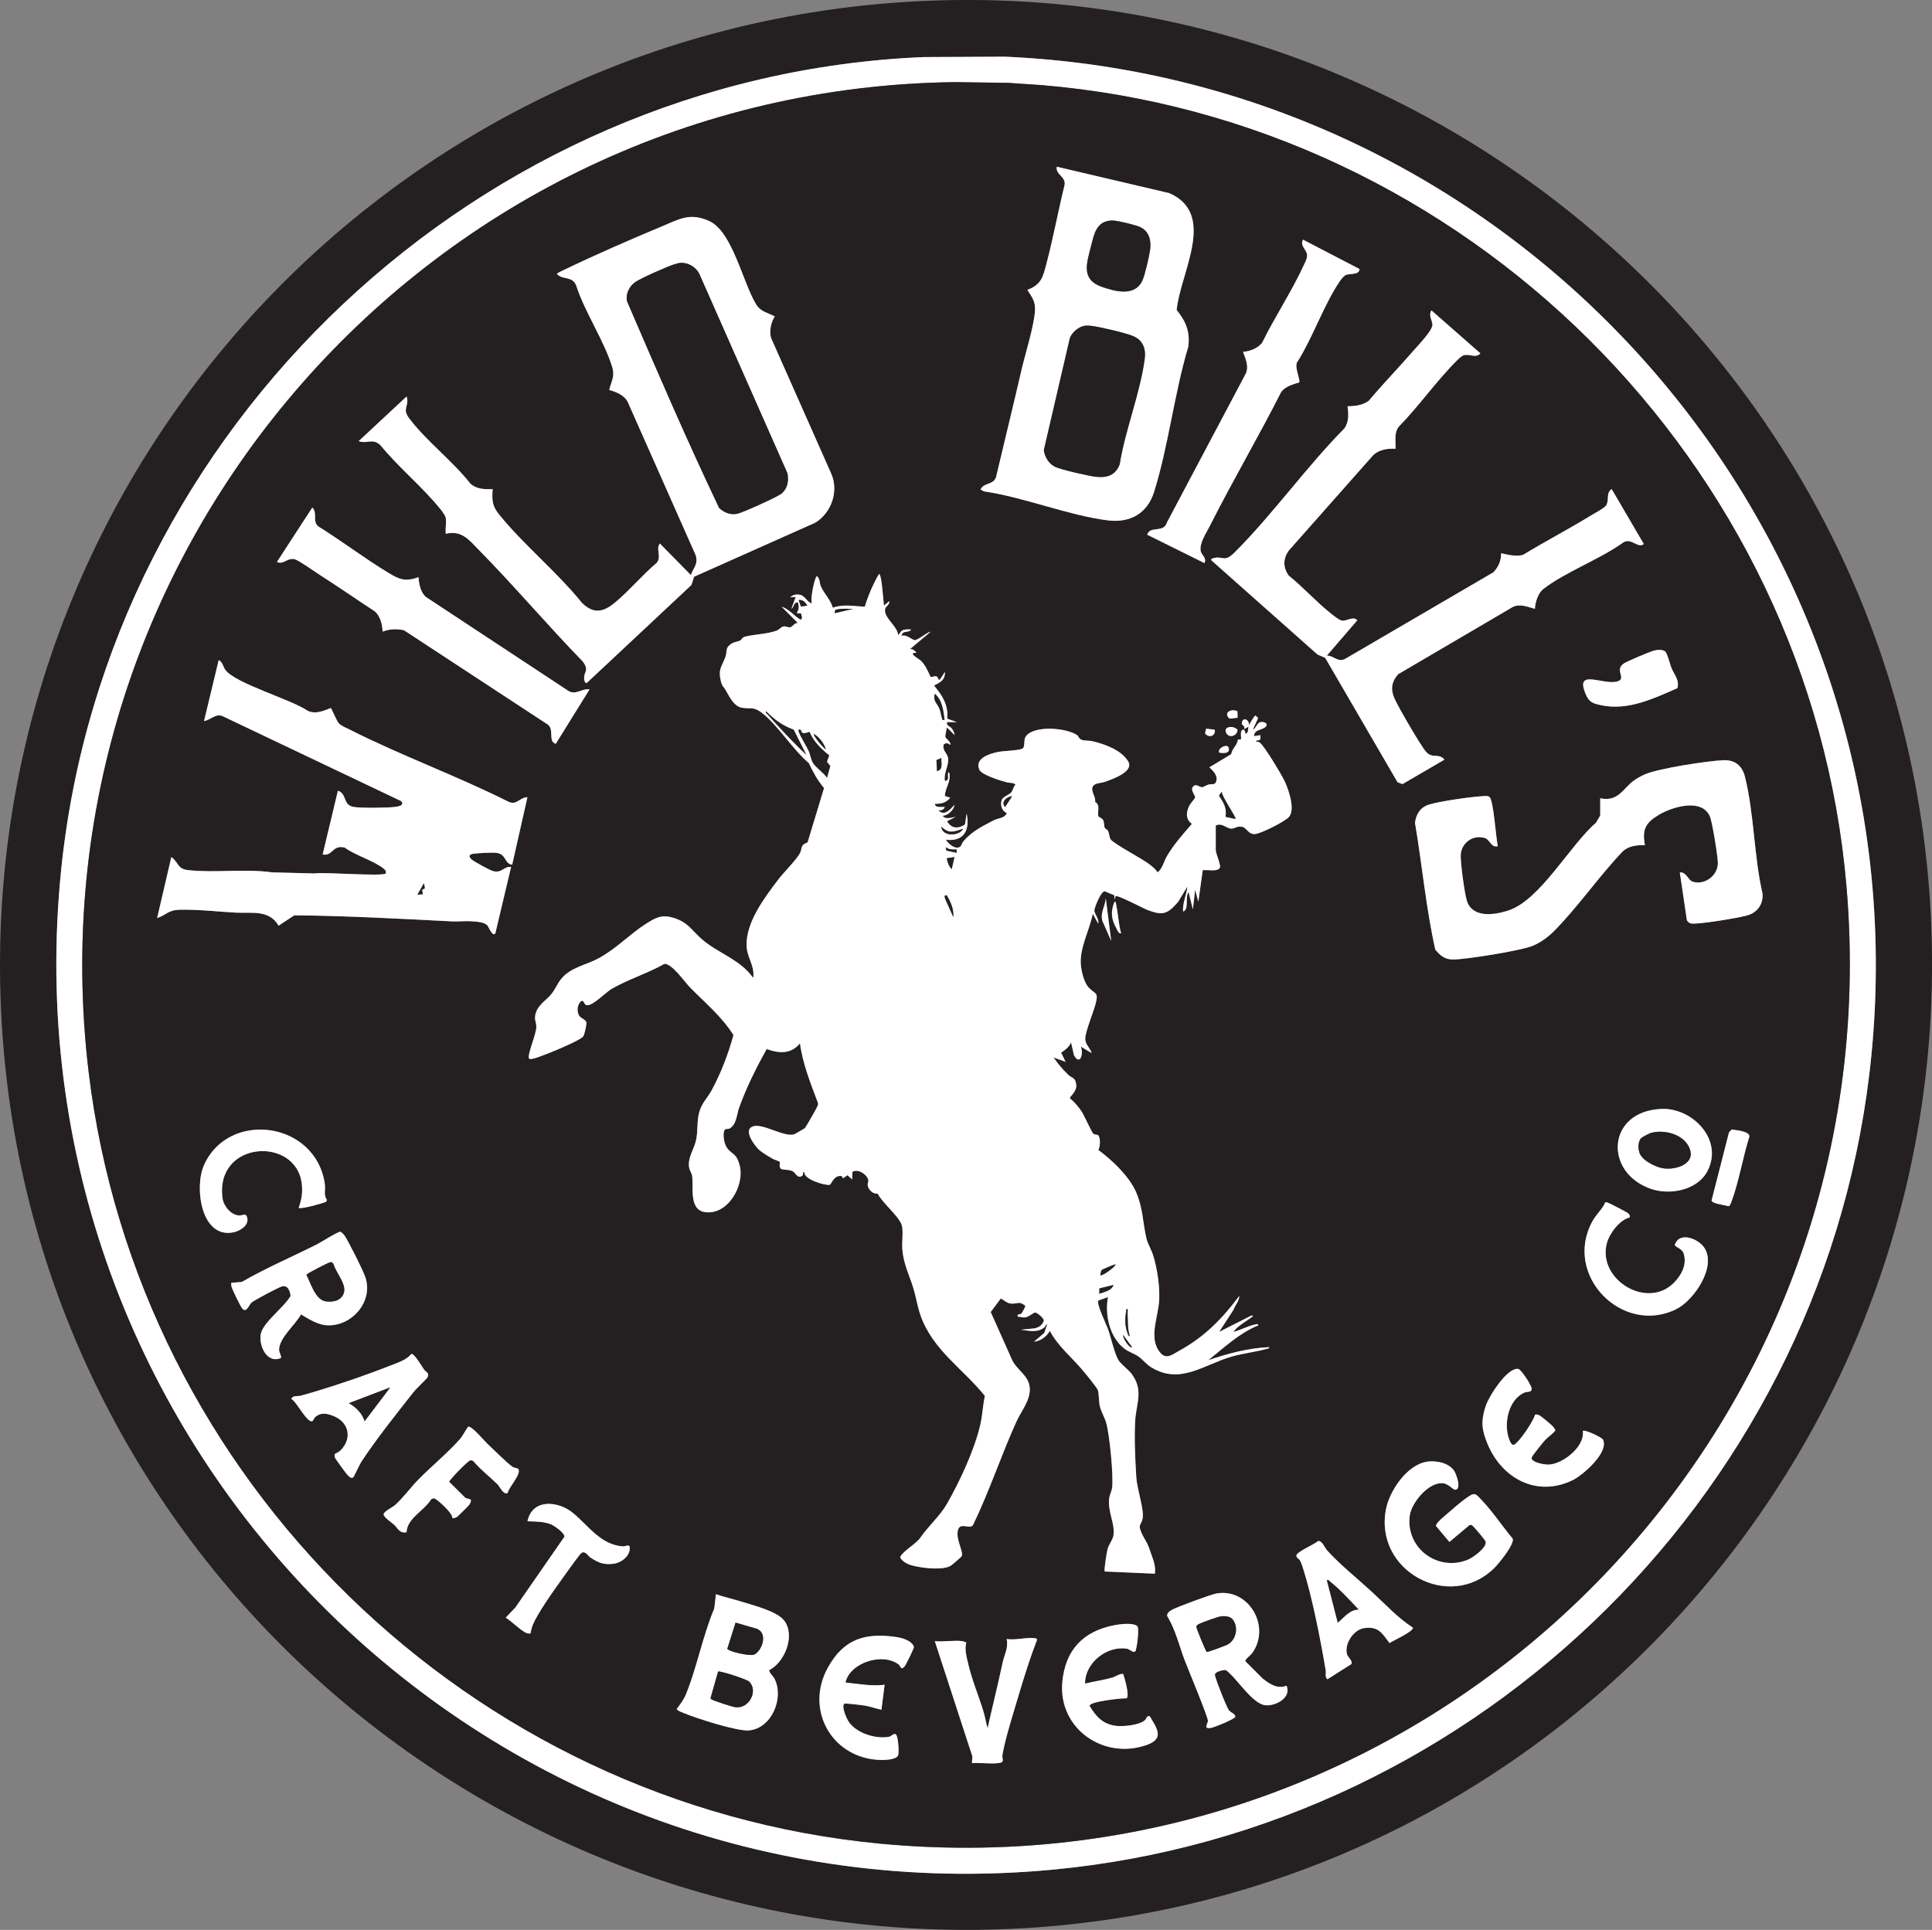 <?xml version="1.0" encoding="UTF-8"?>
<svg id="a" data-name="Layer 1" xmlns="http://www.w3.org/2000/svg" width="400.34" height="400" viewBox="0 0 400.34 400">
  <rect x="0" y="0" width="400.34" height="400" fill="#808080" stroke="none"/>
  <path d="M194.34.09c105.4-3.23,195.81,76.83,205.2,181.73,9.98,111.5-73.46,209.79-184.95,217.67C104.61,407.27,8.35,324.51.52,214.54-7.59,100.7,80.53,3.58,194.34.09ZM191.4,11.83C99.35,15.67,22.18,88.45,12.7,180.02.45,298.42,99.39,398.6,217.97,387.53c89.11-8.31,161.11-79.82,169.83-168.93,10.54-107.64-71.94-202.13-179.52-206.85l-16.87.08Z" fill="#241f21"/>
  <path d="M191.4,11.83l16.87-.08c107.58,4.72,190.06,99.21,179.52,206.85-8.72,89.1-80.72,160.61-169.83,168.93C99.39,398.6.45,298.42,12.7,180.02,22.18,88.45,99.35,15.67,191.4,11.83ZM197.95,17.02C89.33,18.33,5.38,113.93,18.37,222.19c10.16,84.6,79.12,151.81,163.94,159.93,114.3,10.94,210.17-84.14,200.3-198.49-7.59-87.88-79.04-158.76-166.9-165.99l-6.76-.46-11-.15Z" fill="#fff"/>
  <path d="M197.95,17.02l11,.15,6.76.46c87.85,7.24,159.31,78.11,166.9,165.99,9.88,114.35-86,209.43-200.3,198.49-84.82-8.12-153.78-75.33-163.94-159.93C5.38,113.93,89.33,18.33,197.95,17.02ZM212.89,60.07c.99,1.58,1.71,2.39,1.58,4.39-.21,3.18-2.03,8.91-2.81,12.31-1.68,7.31-3.49,14.59-5.2,21.88-.37,1.96-2.66,1.29-3.27,2.82l.75.38c8.32,1.22,17.4,4.95,25.6,6,4.6.59,8.2-1.4,9.6-5.86,3-9.57,4.19-20.45,7.1-30.14.39-3.11-.5-5.24-2.41-7.6.71-7.65,8.43-19.88-1.54-24.22l-23.3-5.47c-.31,1.73,2.06,2.03,1.58,3.94-1.32,5.35-2.31,10.82-3.72,16.15-.71,2.68-1.02,4.35-3.95,5.42ZM92.37,107.34c.17.94-.12,2.27,0,3.27,3.32-.79,4.84,1.31,6.89,3.38,7.38,7.5,14.21,15.59,21.55,23.14,1.28,1.88.28,1.84.22,3.38,0,.24.13,1.2.57,1.01l21.68-20.3.55-1.71,25.13-11.21c3.4-2.11,4.92-6.65,3.2-10.34l-12.41-27.99c-.36-1.51,0-3.1.79-4.41-1.47-.8-2.88-.92-3.84-2.47-2.8-4.53-4.91-15.13-9.77-17.31-3.99-1.79-6.18-.38-9.79,1.13-6.64,2.77-13.84,5.91-20.31,9.03-.26.13-1.42.64-1.42.83,1.23,1.32,3.27.3,4.03,2.51,1.8,5.49,5.76,11.34,7.41,16.74.61,2-.15,2.92-.61,4.78,1.49.42,3.16,1.08,3.87,2.56l14.07,31.74c.49,1.97-.46,2.41-1.02,4.07l-6.43-6.54c-.92,1.22.46,2.75-.69,4.05-2.97,2.49-5.72,5.82-8.68,8.25-2.4,1.98-4.41,2.32-6.78,0-5.11-6.37-12.06-12.02-17.14-18.29-1.48-1.83-1.51-2.94-1.36-5.3-1.68.08-3.32.04-4.62-1.13-3.64-4.68-9.3-8.97-12.76-13.65-1.44-1.94.2-2.47-.45-4.4l-9.93,9.25c1.88.63,2.76-.69,4.49.81,3.76,4.65,8.86,8.78,12.55,13.4.31.38.94,1.25,1.01,1.69ZM281.72,55.78l-11.73-6.1c-.71,1.28.84,2.1.86,3.27.01.68-.47,1.54-.75,2.15-2.48,5.37-5.98,10.66-8.6,16-.94,1.12-2.49,1.73-3.93,1.83.53,1.46,1.32,3.17.49,4.66l-16.25,30.69c-.64,2.28-3.52.62-4.1,2.55l11.85,5.88c.56-.98-.58-1.68-.75-2.42-.37-1.63,1.12-3.79,1.87-5.26,4.72-9.38,10.08-18.46,14.82-27.83.93-1.16,2.38-1.5,3.71-1.94.33-.43-1.2-3.47-.31-4.36,3.15-5.03,5.5-11.93,8.79-16.71.21-.3.81-1.01,1.1-1.15.94-.46,2.79.07,2.92-1.25ZM289.17,93.01c.08-1.57-.37-3.27.71-4.59,4.16-4.25,7.85-9.54,12.03-13.7.33-.32,1-.96,1.41-1.07,1.29-.34,2.48.68,3.44-.39l-10.15-8.91c-.68,1.12.25,2.13.21,3.03-.05,1.21-2.99,4.23-3.93,5.33-3.03,3.5-6.28,6.83-9.26,10.38-1.26.94-2.86,1.14-4.4,1.13.22,1.57.33,3.29-.68,4.63-7.92,8.02-14.85,17.84-22.79,25.74-2.12,2.11-2.43.57-4.3,1.12-.29.09-.54.05-.44.45l22,19.53,1.58.68,15,25.79,1.01.38,8.7-5.07c-1.16-1.43-2.51-.14-3.8-1.61-1.14-1.3-5.9-9.49-6.62-11.21-.77-1.85-.49-3.4.83-4.89l23.76-13.94c1.54-.72,3.08,0,4.57.39.1-1.45.63-3.24,1.82-4.16,4.55-3.51,11.61-6.1,16.41-9.54,1.69-1.2,3.03,1.28,4.34.27l-6.66-11.39c-1.26.87-.42,2.26-1.14,3.37-.4.62-2.35,1.61-3.11,2.08-4.63,2.85-9.5,5.36-14.14,8.21-1.54.36-3.03-.04-4.52-.35.04,1.48-.57,2.89-1.59,3.94l-30.63,17.89c-1.54.93-2.46-.65-3.89-.62l6.32-7.33c-.88-.93-2.19.24-3.21.07-.59-.1-1.69-1.02-2.2-1.42-3-2.35-5.8-5.49-8.8-7.9-1.22-1.7-1.2-3.49,0-5.19l17.48-19.76c1.24-1.18,2.98-1.44,4.64-1.34ZM86.73,119.64c-2.75.97-3.92.48-6.21-.9-4.91-2.96-9.64-6.58-14.53-9.62-1.33-1.06-.1-2.83-1.26-3.92l-7.33,11.28c1.38.62,2.12-.9,3.62-.59.81.17,4.3,2.65,5.3,3.29,3.83,2.46,7.59,5.06,11.4,7.56,1.12,1.03,1.52,2.71,1.58,4.18,1.36-.56,3.01-.63,4.45-.28l29.71,19.49c1.52,1,.03,3.57,1.72,4.03l7-11.28c-1.8-.23-2.94,1.47-4.72.1l-29.24-19.28c-1.04-.97-1.41-2.69-1.47-4.06ZM258.7,150.56c-.15.38.08,1.22-.56,1.58l-.34-.9c-1.13-.13-.47,1.79-.7,2.02l-.62.04c-.05,1.09-1.16,1.8-1.38,3.03l-4.51,2.71c.7.65,1.64,1.56,1.48,2.61-.19,1.24-.89.74-1.72.99-.39.12-1,.51-1.27.53-.55.04-1.37-.98-2,.05-.35.7.62,1.66.54,2.11-.04.2-1.07,1.32-1.29,1.86-.59,1.42-.64,2.56.62,3.59-1.88,2.19-3.72,4.22-5.19,6.73-.64,1.1-.85,2.44-1.88,3.31-.48-.71-1.17-1.25-1.84-1.76-1.5-1.13-7.26-4.17-7.91-5.07-.26-.36-.31-1.32-.57-1.81-.15-.28-.51-.32-.63-.55-.23-.44-.12-1.15-.35-1.62s-.95-.61-1.01-.85c-.22-.91.49-2.33-.67-2.94.18-1.04-.81-1.97-.56-2.99s1.78-.87,2.65-1.19c1.47-.54,6.05-2.09,4.77-4.22-1.43-2.39-4.94-3.62-7.53-4.21-.71-.16-1.51-.01-2.18-.3-.59-.26-.56-.71-.87-.93-2.2-1.53-8.92-2.08-10.61.23-.61.83-.03,2.23-.79,2.59-.84.4-3.81.42-4.98.66-1.73.36-4.91,1.29-3.88,3.68.47,1.08,4.5,2.3,5.73,2.62.62.16,1.34,0,1.77.49-.5.42-.49,1.12-.89,1.59-.45.53-1.78.92-1.99,1.62-.31,1.03.04,2.27,1.08,2.66-.49,1.15-1.76,1-2.76,1.53-2.39,1.27-4.44,2.22-6.26,4.34-.27.31-.43.99-.67,1.13-1.03.64-2.44-.62-2.94-1.47,3.74.49,5.03-2.08,4.29-5.42l-.33,2.26c-1.43.96-2.83.89-3.73-.68l1.8-.9c-.81.13-2.17.66-2.71-.23,1.13-.02,2.29-1.19,2.48-2.26-.88.9-2.12,2.47-3.38,1.13.59.06,1.13-.09,1.35-.68-.55-.05-2.11.25-2.03-.68,1.21.1,2.4-.27,3.16-1.25l-1.12-.34c.06-1.79,1.34-2.91.9-4.85-.41-.33-.19.94-.23,1.13-.07.39-.24.63-.67.56-.27-1.47.73-3.03.7-4.4s-1.27-1.67-.94-3.13c.49-.41.93-.28,1.36.09.17-.67-.98-1.31-1.03-1.68-.03-.18.28-1.87.36-1.93l1.57,1.58c-.02-.43-.32-1.01-.57-1.34-.45-.6-1.18-.56-1-1.37h2.03s-2-.7-2-.7c.28-2.82-1-4.82-2.73-6.86,1.27-.69,2.33-1.11,2.25-2.82l-1.02,1.58c-.46.21-.31-.54-.7-.66-.44-.14-1.04.21-1.23.1-.55-1.12-1.03-2.34-1.93-3.26-.59-.6-3.03-1.8-.99-1.72-.38-.44-.72-.84-1.35-.79l4.29-3.61c-.89.18-2.51,1.72-3.31,1.76-.44.03-1.85-1.35-2.78-.86-.03-.02.24-.6.38-.69.43-.27,1.43-.11,1.65-.66-.53,0-1.07-.06-1.59.1-.7.22-.64.76-1.11,1.03-.17-1.93-3.19-3.69-2.66-5.48.13-.46.96-.86.85-1.51l-1.12.9c-.14-.76-.44-6.55-1.02-6.54-1.21,2.03-2.26,4.51-2.95,6.77-2.25-.08-4.44-.58-6.63.22-.43-1.59-1.83-2.96-2.47-4.42-.32-.73-.17-1.58-.81-2.12-.44,0-1.5,4.99-1.02,5.64-1.01-.18-1.41-1.53-2.42-1.76-.74-.17-1.57-.07-2.09.52l1.13-.11-.9,2.48c.53-.3.47-1.43,1.35-1.35.3,1,.22,1.36-.22,2.26l.88.03c.04.5.48.97-.09,1.32-1.4-.8-2.38-2.21-3.95-2.7l3.38,3.38c-.64-.1-1.13.77-1.52.87-.48.12-.94-.26-1.48-.16-.48.09-.86.66-1.41.87-1.93.73-4.87.78-6.61,1.27-.63.18-.62.63-.9.76-.57.28-1.28.28-1.93.72-1.3.88-.76,1.59-1.16,2.68-.76,2.08-1.55,2.49-.96,5.01.28,1.17.6,1.18.98,1.84.78,1.36,1.71,3.43,3.41,3.7,1.84.3,2.39-.27,4.13,1.06,3.27,2.52,6.4,7.63,9.7,10.39.89,1.9,1.82,3.59,3.17,5.2l-3.41,11.25c-1.59.59-1.05,1.21-1.59,2.25-.69,1.34-3.38,4-4.48,5.45-2.8,3.71-6.75,8.87-6.57,13.76.09,2.47,1.77,4.17,1.36,6.65-2.6-3.76-7.21-5.11-10.49-7.91-2.24-1.91-2.96-3.7-6.22-4.61-2.31-.65-3.55.06-5.48,1.28-3.37,2.14-6.1,5.11-9.79,7.14-2.71,1.48-5.84,1.86-7.84,4.35-.75.93-1.2,2.09-1.94,3.02-1.12,1.41-2.79,2.24-3.32,4.13-.36,1.3.19,1.76.15,2.83-.06,1.5-1.76,5.36-1.56,6.34.12.61,2.06-.22,2.53-.38,1.4-.47,8.17-3.22,8.76-4.11.25-.38.74-2.5.63-2.89-.14-.55-1.1-.84-1.43-1.3-.65-.89-.48-2.5.45-3.15.48-.1.52.73.94.87,1.19.4,4.06-2.66,5.34-3.39,3.34-1.92,7.48-3.22,10.89-5.15,1.52-.1,4.2,3.74,5.28,4.86,3.13,3.22,6.6,6.05,9.02,9.91-1.08,3.93-2.6,7.9-4.54,11.48-.84,1.55-2,2.59-2.54,4.46s-.23,3.83-.68,5.87-1.79,3.58-1.42,5.69c.1.58.52,1.09.61,1.65.34,2.21-.72,7.01,2.62,7.53,4.74.74,8.34-5.52,7.22-9.7-.6-2.24-1.12-2.01-2.36-3.28-.76-.77-1.1-2.55-.91-3.59.18-.98.74-.48,1.23-.78,1.45-.87,1.42-2.84,1.91-4.2,1.52-4.23,3.56-8.36,5.75-12.24,2.59.93,5.02,1.09,6.89-1.18.59,4.32,2.24,8.36,3.75,12.41l-.03.44c-.13.38-2.51,4.56-2.72,4.74-.09.08-2.03,1.2-2.14,1.24-2.15.8-6.93-2.66-8.92-1.47-1.52.91.66,3.81,1.5,4.62.72.69,2.09,1.47,2.98,1.98.35.2,1.29.45,1.41.62.08.12-.31,1.12.33,1.49.78.19,1.69.07,2.42.49.46.27.94,1.59,1.89.88.29-.22,0-.85.43-.81-.22,1.58,4.46,2.91,5.27,2.68.38-.11.83-2.08,2.49-1.8l.25.47.94-.65.97.88.03-1.55c1.11-.8,3.14.54,3.31,1.71.06.38-.23.71-.1,1.2.23.87,1.11,1.7,2.05,1.57.89,1.88,4.45,4.74,4.98,6.54.36,1.23,0,3.45.11,4.86.24,3.3,1.44,5.35,2.32,8.29.55,1.82.81,3.71,1.46,5.54,2.51,7.17,8.77,11.04,13.33,16.69-.42,2.03-.49,4.14-.98,6.16-1.27,5.29-4.17,11.46-6.84,16.18-1.45,2.57-3.85,4.6-5.56,7.08-.84,1.22-3.17,2.46-4.09,3.82l-.08.31c.88,1.29,2.32,1.63,3.77,1.89,1.77.31,5.33.7,6.81-.29.22-.15,2.1-1.77,2.16-1.9.47-.93-1.3-3.56-.75-5.48.48-1.65,2.43-.04,3.09-.97,3.38-6.98,5.81-14.4,9.01-21.46,1.02-2.25,2.93-4.42,2.76-6.97-.18-2.61-2.61-3.63-3.66-5.82l-4.43-9.92,2.1-2.82c.88.5,1.35,1.11,2.48,1.08s1.38-.53,2.6.45c.07.1-.66,1.45-.79,1.58-.34.34-.94-.02-.79.67.57-.01,1,.23,1.59.14.73-.12,1.59-.93,1.95-.99.47-.08,1.88,1.2,1.88,1.64-.3.97-1,1.46-1.97,1.64l-2.77.28c1.72.2,3.35.68,4.82-.48.31-.24.25-.66.59-.65l-.58,1.79-2.13,1.82c1.38-.16,2.61-1.06,3.27-2.25,1.72,3.21,4.48,5.4,6.77,8.12.56.67,3.07,3.68,3.21,4.23.24.88.15,2.25.38,3.23.28,1.21.95,2.21,1.31,3.43.72,2.41,1.55,11.13,1.24,13.54-.09.71-.51,1.44-.6,2.11-.36,2.83,1.2,5.13.89,7.66-.13,1.04-.96,1.83-1.26,3.03-.15.59-.76,4.33-.55,4.53l10.38.45c.24-1.74-.47-3.15-.99-4.72-.63-1.92-1.04-2.13-1.76-3.7-.86-1.87-.05-1.64.21-3.02.35-1.81-1.16-6.08-1.31-8.52-.21-3.56-.44-8.24-.23-11.75s1.79-6.25-.71-9.66c-.74-1.01-2.33-2.06-2.84-3.03-.8-1.49-1.45-4.51-2.08-6.27-.37-1.03-2.45-5.25-2-5.95l2-.71c-.71,3.68.32,8.34,3.41,10.7.92.71,2.03,1,2.9,1.61s1.62,1.62,2.69,2.27c5.96,3.63,10.87-.58,16.56-2.23,2.37-.69,4.89-.94,7.21-1.59.23-.06.68-.05.63-.38-4.35.19-8.54,1.33-12.64,2.7,3.3-2.6,6.43-5.63,10.38-7.22.06-.4-.51-.22-.73-.17-1.51.33-2.95,1.17-4.45,1.53.94-1.27,2.44-2.03,3.69-2.97.21-.16.71-.46.04-.41l-6.66,3.38,2.97-4.59c.32-.92,1.22-1.88,1.2-2.86-3.46,4.66-7.23,8.51-12.38,11.32-1.44.79-2.7,1.93-3.95.49-2.61-2.99-.42-7.4-.26-11.03.12-2.87-.4-6.4-1.24-9.14-.36-1.19-1.16-2.49-1.41-3.55-.76-3.25-.71-6.31-2.14-9.6s-4.98-6.64-7.83-8.76c.4-.72.48-2.35.01-3.01-.17-.24-.69-.04-1.05-.35s-1.85-3.75-2.41-4.59c-.64-.97-1.55-2.03-2.44-2.75-.09-.35,1.51-1.33,1.31-2.87s-.87-1.24-1.64-1.99c-1.15-1.1-2.15-2.29-3.05-3.6l2.48.9-.91-1.91c.8-.54,1.73-1.21,2.05-2.15l.6,2.67c1.24,2.26,2.05-.19,1.43-1.77l2.25,1.35c-.32-1.06-1.37-1.8-1.34-3.02.04-1.46,1.68-5.43,2.13-7.13.71-2.65-.13-2-1.47-3.5-.89-1-1.43-3.21-1.56-4.54-.35-3.57,1.81-7.24,2.46-10.7l1.12,2.03c.27-.88-.85-2.08-.79-2.73.06-.69,1.4-4.01,2.16-3.95l1.98.84.04.87.22-.68c.34-.38,5.88,2.58,6.71,2.89,3.16,1.16,4.11.76,6.27-1.75l1.91-3.16c-.17,1.73-1.03,3.36-.9,5.19,1.29-.38.35-2.93,1.13-4.06l.9,3.61.46-4.06.67,2.48.91-6.54c.82-.15,3.33.43,3.57-.61.15-.65-.87-2.83-.87-3.57v-5.08c1.29-.67,2.2.65,3.27.65.7,0,1.18-.6,2.2-.38s1.23,1.62,2.69,1.49c1.28-.11,6.03-2.53,6.94-3.47,1.44-1.49.04-5.46-.69-7.18-.6-1.39-4.27-7.5-5.26-8.28-.21-.17-.53-.21-.8-.21-.05-.42.58-.13.81-.43.17-.23.08-.64.09-.92l-1.35.22c.2-1.42,1.28-1.17,2.19-1.76,1.11-.7-.04-1.39-.9-1.14-.64.19-.87,1.29-1.51,1.54l1.1-2.4-.54-.53c-.31.07-1.32,1.88-1.47,2.26.49-1.31-1.35-2.2-1.38-.56,0,.36.71.42.48,1.01.14.15.88-.4.9-.45ZM345.08,135.05c-.65-.53-1.86-.37-2.61-.13-.91.29-5.34,2.15-5.99,2.59-2.04,1.4.6,3.08-1.27,3.7-2.92.96-9.04-2.88-6.61,2.74.71,1.63,1.51,1.86,3.2,2.22,5.57,1.18,10.83-1.39,15.77-3.54.47-1.73-.72-2.86-1.25-4.21-.25-.64-.86-3.04-1.26-3.37ZM70.33,150.04c-.61-.6-1.6-3.26-1.78-3.3-1.51.62-3.22,1.35-4.83.55-3.35-2.32-14.99-5.64-17.03-8.47-.44-.61-.51-1.55-1.36-2.02l-3.04,12.64c1.37-.2,2.34-1.63,3.84-1.02l37,17.61c.82.88-.59,1.13-1.27,1.21-1.71.21-6.89.26-8.54.01-2.32-.36-1.37-2.77-3.29-3.37l-3.16,13.21c2.1.43,2-2.08,4.57-1.42,2.21,1.63,6.02,2.71,8.06,4.35.37.3.54.49.46,1-.49.7-13.02-.34-14.79.01l-8.8-.23c-5.5-.79-11.93.15-17.37-.46-2.31-.26-1.92-1.58-3.49-2.71l-2.94,12.64c1.93-.65,2.29-1.66,4.59-1.72,3.87-.1,7.91.4,11.76.6,3.27.17,6.82-.68,8.82,2.7l3.26-2.15c10.88.1,21.77.71,32.61,1.26,1.35.07,2.74-.11,4.08-.02,1.01.07,2.74.15,3.37.92.13.16,1.06,2.42,1.59,1.57l3.27-13.77c-1.6-.11-1.84,1.35-3.7.89-.66-.16-3.85-1.92-4.42-2.37-.75-.61-.66-1.13.32-1.24,1.03-.12,4.01-.33,4.92-.16,1.92.35,1.5,2.27,3.1,2.43l3.16-13.99c-1.63.03-2.31,1.88-4.12.85-10.58-5.31-22.06-9.48-32.59-14.8-.62-.32-1.8-.8-2.25-1.24ZM256.42,147.43c-1.3-.66-3.02.29-1.65,1.52l1.67-.19-.03-1.33ZM256.43,151.27c-.87-1.02-3.18-.69-2.25.77.65,1.03,2.26.37,2.25-.77ZM251.71,151.24l-1.78-.21-.23.96c.74,1.04,2.26.58,2.01-.75ZM252.61,155.98c.96.18,2.46.22,1.93-1.14-.46-.66-2.22.23-1.93,1.14ZM331.6,165.46v3.5c0,.09-.76,1.38-.9,1.58-5.32,4.57-11.56,16.05-18.16,18.18-2.79.9-7.28,1.62-8.53-1.88-.5-1.4-1.43-8.29-1.31-9.77.21-2.46,2.57-4.13,4.99-3.39,1.1.34,1.23,2.04,2.69,1.7-.39-1.59-.89-9.35-1.68-10.16-.33-.34-.93-.24-1.36-.22-2.56.16-8.75,1.03-11.14,1.73-1.85.55-2.75,1.94-2.98,3.81,1.48,8.73,2.27,17.66,4.2,26.26,1.05,1.3,2.03,2.09,3.81,2.06,2.82-.06,13.91-1.82,16.37-2.83,1.6-.66,3.2-1.82,4.41-3.04,4.95-4.99,9.31-11.36,14.21-16.49,1.22-1.19,3.01-1.38,4.64-1.34-.6-3.22.17-4.66,2.86-6.27s8.95-3.59,10.62.35c.47,1.12,1.65,8.36,1.64,9.65-.03,2.57-2.69,4.62-5.2,3.85-1.03-.32-1.28-2.04-2.69-1.93l1.47,9.92c.41.66.84.71,1.56.69,2.21-.06,8.58-1.08,10.78-1.65s3.51-2.27,3.33-4.56c-1.79-7.69-1.74-16.78-3.67-24.32-.59-2.3-2.17-3.46-4.56-3.33-3.31.17-13.43,1.7-16.22,2.96-.64.29-1.6.82-2.16,1.22-2.37,1.7-3.24,4.49-7.01,3.71ZM230.26,195.02l-1.12-8.8c-.17,1.79-1.42,3.35-.5,5.12l1.62,3.68ZM232.3,193.44c-.51-1.85-.58-3.8-.98-5.68-.05-.26-.03-.9-.38-.86-.85,2.09-.68,3.62.41,5.56.2.35.42,1.1.94.98ZM344.2,229.84c-11.17.5-11.91,13.06-2.21,16.52,4,1.43,9.78.35,11.86-3.71,3.3-6.47-3.17-13.11-9.64-12.82ZM61.9,250.32c.4.38,4.93-.94,5.67-1.22l.16-.43c-.72-.98-.27-2.13-.42-3.2-1.8-13.11-20.04-15.49-25.09-3.88-1.97,4.53-.57,15.19,6.15,13.82,1.28-.26,3.15-1.36,2.88-2.89-.22-1.26-.93-.58-1.66-.6-1.71-.05-3.26-1.93-3.48-3.54-1.66-12.07,15.43-12.95,16.43-2.89.18,1.83-.06,3.13-.65,4.82ZM358.85,234.1l-.57.58-3.62,14.15c.16.69,2.83.91,3.47,1.18.35-.04.52-.58.63-.87,1.59-4.27,2.37-9.25,3.75-13.62-.06-1.07-2.77-1.27-3.66-1.42ZM337.69,252.34c.17-.7-.51-1-1.05-1.3s-3.02-1.61-3.45-1.75c-.18-.06-.37-.15-.55-.09-.64,1.46-1.85,2.44-2.66,3.9-6.16,11.14,6.14,23.76,17.34,18.25,3.69-1.82,8.53-8.91,5.76-12.84-1.25-1.77-5.1-3.33-6.04-.5.05.49,1.5.73,1.83,1.78.68,2.2-.29,4.17-1.71,5.76-5.56,6.22-16.25-.28-14.2-7.88.54-2.01,2.6-4.81,4.72-5.33ZM62.36,272.44c1.77,1.03,3.58,2.27,5.75,2.27,4.92,0,9.11-4.86,7.68-9.73-.41-1.42-3.45-7.42-4.32-8.77-.16-.25-.67-.83-.93-.89-.42-.11-4.04,2.18-4.8,2.57-5.19,2.63-10.59,4.91-15.64,7.83l-2.19.18c-.02.25,0,.49.05.74.13.57,1.84,4.06,2.19,4.52.9,1.15,1.42-.66,1.96-1.16.47-.44,5.75-3.25,6.34-3.37,1.26-.26,1.63.95,1.76,1.98-1.22,2.26-5.68,5.52-6.16,7.85s1.22,6.25,4.14,5.03c.22-.3-.36-1.17-.36-1.7,0-2.47,3.41-5.25,4.53-7.33ZM69.39,301.36c-.14.25-.05.61.08.86.15.3,2.08,2.95,2.37,3.27.31.34.83,1.08,1.36.7.15-.11,1.31-2.68,1.7-3.27,3.03-4.61,7.38-10.07,10.83-14.45.52-.66,2.75-2.76,2.86-3.01.44-1-.31-1.02-.74-1.63s-1.96-3.27-2.6-3.22c-1,1.16-2.28,1.6-3.66,2.15-5.86,2.32-13.15,4.82-19.22,6.5-.75.21-1.55-.14-2.04.66,1.11.48,3.36,5.24,4.47,4.59.05-.03.3-.68.72-.98,1.12-.79,2.11-.59,3.31-.16,3.41,1.22,4.31,4.62,1.74,7.24-.3.31-1.14.68-1.18.74ZM318.07,293.21c-.3,1.32-3.25,5.65-4.29,6.2-.61.32-.99-.9-1.15-1.35-1.07-3.14-.02-8,3.23-9.43.56-.25,1.47,0,1.53-.74.05-.59-2.15-4.11-2.84-4.18-2.34-.23-6.07,5.77-6.71,7.73-1.01,3.12-.82,4.87.4,7.84,2.97,7.17,10.24,11.11,17.64,7.49,2.11-1.03,7.55-5.76,6.28-8.39-.23-.48-3.8-2.17-4.18-1.8.47,3.24-4.18,6.91-7.13,6.97-.8.02-3.58-.43-3.48-1.43.03-.34,2.36-3.18,2.79-3.66.32-.36,2.1-1.75,2.12-2-.13-.41-.43-.73-.72-1.03-.32-.32-2.15-1.83-2.48-2.03s-.61-.29-1.02-.2ZM105.21,309.42c.2-1.11,2.9-3.98,2.19-4.95-.17-.23-.81-.19-1.15-.43-1.21-.83-3.92-3.57-5.19-4.74-.65-.6-3.29-3.78-4.03-3.6-.64.81-1.02,1.79-1.72,2.58-2.44,2.78-5.89,5.61-8.58,8.35-1.61,1.64-3.13,3.76-4.85,5.31-.54.48-2.38,1.35-2.38,1.92,0,.61,1.68,1.73,2.15,2.14.77.69,1.13,1.88,2.6,1.58.1-2.87,3.61-4.45,5.07-6.78.19-.18.42-.25.68-.23.5.05,3.88,3.08,3.75,4.06.19.14.75-.1.97-.24.15-.09,2.4-2.31,2.5-2.47.23-.36.42-.66.35-1.11l-1.12-.35-3.37-3.34c.2-.59,3.93-4.4,4.39-4.45.26-.03.49.05.68.23,1.47,1.75,3.34,3.15,4.95,4.75.51.51,1.26,2.31,2.12,1.77ZM295.66,302.96c-4.11.66-7.7,5.98-8.46,9.82-2.53,12.83,13.17,21.31,22.4,12.24.96-.95,4.2-4.87,3.86-6.11-2.09-2.5-4.13-5.56-6.34-7.9-1.39-1.47-1.46-1.83-3.26-.54-1.19.85-2.96,2.37-4.08,3.36-.49.43-2.3,1.89-2.22,2.44l2.78,3.31,4.18-3.5h.44c.34.17,2.83,3.12,2.9,3.45.26,1.22-2.59,3.26-3.64,3.71-6.24,2.63-13.03-2.38-12.09-9.16.37-2.66,3.92-6.94,6.84-6.67,1.17.11,2.16,1.35,2.51,1.36,1.46,0,.31-3.12-.07-3.78-1.02-1.8-3.84-2.35-5.75-2.04ZM120.42,321.93c.78-.68,1.42.58,1.98.93,1.65,1.07,2.76,1.52,4.82,1.24,1.41-.19,3.04-1.38,3.25-2.86s-.78-.69-1.42-.73c-4.58-.33-7.17-4.33-10.27-6.89s-8.51-3.03-9.48,1.69c1.54.04,3.48.03,4.89.64.69.3,2.93,1.84,2.75,2.58l-10.17,14.68-1.98,2.07c1.21.73,2.84,2.4,3.97,3.02.38.2.76.34,1.19.24.2-1.48.78-2.54,1.5-3.8,1.8-3.12,4.63-6.95,6.77-9.93.39-.54,1.85-2.58,2.2-2.88ZM273.09,319.41c-.68.7-4.47,2.22-4.46,3.02,0,.45.59.67.78,1.03.23.44.42.99.57,1.46,1.95,6.07,3.64,14.86,4.73,21.23.11.65-.22,1.45.37,1.89l4.97-3.16c.28-.81-.78-1.27-.97-2.19-.44-2.16,1.46-4.98,3.67-5.26,2.95-.37,3.63,1.05,5.19,3.11.71-.51,4.98-2.39,4.84-3.19-3.21-2.09-5.76-4.91-8.56-7.48s-6.72-5.73-9.25-8.58c-.49-.55-1-2.02-1.87-1.89ZM261.72,347.96l-3.67-3.67c-.06-.37,1.15-1.27,1.44-1.68,3.93-5.49-.72-13.48-7.38-12.35-1.19.2-8.1,2.77-9.25,3.38-.47.25-1.3.91-.9,1.45,1.66,2.78,2.38,5.94,3.5,8.93.65,1.74,4.89,11.87,4.85,12.66-.04.64-1.03,1.67.57,1.46.68-.09,5.04-1.86,5.12-2.35-.13-.66-.92-.81-1.35-1.33-.46-.55-3-6.98-2.9-7.41.15-.63,1.63-.91,2.24-.94,2.28,1.61,5.49,7.05,8.25,7.32,2.05.19,5.43-1.54,4.37-4.05-1.87.72-3.46-.3-4.88-1.43ZM148.35,330.44l-.34,2.94c-2.38,5.6-3.61,12.26-5.88,17.81-.49,1.19-1.21,2.01-1.91,3.05.39.43.95.58,1.46.8,2.56,1.07,11.09,3.83,13.54,3.6,4.69-.43,7.28-6.7,5.28-10.69-.29-.58-1.22-1.35-1.09-1.81,3.22-1.65,5.39-7.1,3.15-10.18-1.41-1.94-6.15-3.15-8.53-3.89-1.87-.58-3.81-1.03-5.68-1.64ZM224.85,348.94c-.05-4.25,4.5-7.9,8.68-7.21.63.1,1.23.93,1.71.56.29-.22.9-4.77.45-5.21-.83-.82-3.66-.44-4.76-.23-6.47,1.24-10.19,5.13-10.79,11.78-.89,9.73,8.73,16.32,17.7,12.96,3.51-1.32,1.81-3.48.42-5.86-.67-.2-.61.49-1.1.89-1.18.96-4.36,1.27-5.85,1.1-2.76-.32-4.19-1.92-5.53-4.15,0-.93,6.68-1.61,7.67-1.56.69-.49-.41-4.19-.68-5-.4-.3-1.68.54-2.27.7-1.84.52-3.79.79-5.64,1.24ZM186.18,344.96c.4.31.44,1.33,1.21.49.31-.34,1.98-3.74,1.98-4.11-.5-1.32-2.44-1.85-3.74-2.04-6.51-.94-10.84.5-14.09,6.34-4.7,8.47.49,18.3,10.09,19.11,1.02.09,3.83.14,4.41-.83.34-.56.05-4.17-.46-4.48-.59-.15-.83.46-1.49.57-2.77.45-6.7-.79-8.28-3.2-.42-.64-1.55-3.19-.86-3.68.19-.14,3.79.31,4.36.41,1.12.2,2.21.63,3.32.84l.66-5.17c-2.7.33-5.41-.19-8.11-.47.92-4.14,7.72-6.26,10.98-3.76ZM199.46,340.14c-1.75-.23-3.95.17-5.76,0l7.79,23.9-.1,1.35c1.7-.09,3.63.19,5.29.04,1.75-.16.83-.72,1.05-1.87.69-3.71,2.3-8.68,3.4-12.41,1.13-3.82,2.34-7.63,3.77-11.34-.15-.27-.27-.25-.51-.29-1.52-.24-4.11.5-5.8.16.4,1.89-.48,3.26-.84,4.92-.97,4.55-2.11,9.05-3.11,13.59-.35-1.13-.51-2.3-.85-3.44-.97-3.21-2.34-6.43-3.13-9.74-.36-1.52-.84-3.11-.43-4.65-.3.07-.6-.21-.78-.24Z" fill="#241f21"/>
  <path d="M258.7,150.56c.15-.38,1.16-2.19,1.47-2.26l.54.53-1.1,2.4c.64-.25.87-1.35,1.51-1.54.86-.25,2.01.43.9,1.14-.91.58-1.99.33-2.19,1.76l1.35-.22c-.01.28.08.69-.09.92-.22.3-.85,0-.81.43.27,0,.59.04.8.21.99.79,4.66,6.89,5.26,8.28.74,1.72,2.13,5.68.69,7.18-.9.94-5.66,3.36-6.94,3.47-1.46.13-1.63-1.26-2.69-1.49s-1.5.37-2.2.38c-1.07,0-1.98-1.31-3.27-.65v5.08c0,.74,1.02,2.91.87,3.57-.25,1.04-2.75.46-3.57.61l-.91,6.54-.67-2.48-.46,4.06-.9-3.61c-.78,1.13.16,3.68-1.13,4.06-.13-1.82.73-3.46.9-5.19l-1.91,3.16c-2.17,2.51-3.12,2.91-6.27,1.75-.83-.3-6.37-3.26-6.71-2.89l-.22.68-.04-.87-1.98-.84c-.76-.07-2.1,3.25-2.16,3.95-.06.65,1.06,1.85.79,2.73l-1.12-2.03c-.65,3.46-2.81,7.13-2.46,10.7.13,1.32.66,3.54,1.56,4.54,1.34,1.5,2.18.86,1.47,3.5-.45,1.69-2.09,5.67-2.13,7.13-.03,1.22,1.02,1.96,1.34,3.02l-2.25-1.35c.62,1.58-.19,4.03-1.43,1.77l-.6-2.67c-.32.94-1.25,1.62-2.05,2.15l.91,1.91-2.48-.9c.9,1.32,1.9,2.5,3.05,3.6.78.74,1.45.5,1.64,1.99s-1.4,2.52-1.31,2.87c.89.72,1.8,1.78,2.44,2.75.55.84,2.05,4.28,2.41,4.59s.88.11,1.05.35c.47.66.39,2.28-.01,3.01,2.85,2.12,6.38,5.43,7.83,8.76s1.37,6.35,2.14,9.6c.25,1.06,1.05,2.36,1.41,3.55.84,2.74,1.36,6.27,1.24,9.14-.16,3.62-2.35,8.03.26,11.03,1.25,1.44,2.52.3,3.95-.49,5.14-2.81,8.91-6.66,12.38-11.32.02.98-.88,1.94-1.2,2.86l-2.97,4.59,6.66-3.38c.67-.04.17.26-.04.41-1.25.94-2.75,1.69-3.69,2.97,1.51-.35,2.95-1.2,4.45-1.53.23-.05.79-.23.73.17-3.95,1.6-7.08,4.62-10.38,7.22,4.09-1.37,8.29-2.52,12.64-2.7.05.32-.4.31-.63.38-2.33.65-4.85.9-7.21,1.59-5.69,1.65-10.6,5.86-16.56,2.23-1.07-.65-1.8-1.64-2.69-2.27s-1.98-.91-2.9-1.61c-3.08-2.36-4.11-7.02-3.41-10.7l-2,.71c-.45.7,1.64,4.92,2,5.95.63,1.76,1.28,4.78,2.08,6.27.52.97,2.1,2.02,2.84,3.03,2.49,3.4.93,6,.71,9.66s.01,8.2.23,11.75c.15,2.43,1.66,6.71,1.31,8.52-.26,1.38-1.07,1.15-.21,3.02.72,1.57,1.13,1.78,1.76,3.7.52,1.57,1.23,2.98.99,4.72l-10.38-.45c-.21-.2.41-3.94.55-4.53.3-1.2,1.13-1.99,1.26-3.03.31-2.53-1.25-4.83-.89-7.66.09-.67.5-1.4.6-2.11.32-2.41-.52-11.13-1.24-13.54-.36-1.22-1.03-2.21-1.31-3.43-.23-.98-.14-2.35-.38-3.23-.15-.55-2.65-3.56-3.21-4.23-2.29-2.72-5.06-4.91-6.77-8.12-.66,1.19-1.89,2.1-3.27,2.25l2.13-1.82.58-1.79c-.33,0-.28.41-.59.65-1.47,1.16-3.1.68-4.82.48l2.77-.28c.97-.18,1.67-.67,1.97-1.64,0-.44-1.41-1.73-1.88-1.64-.36.07-1.22.88-1.95.99-.58.09-1.02-.15-1.59-.14-.16-.69.44-.33.79-.67.12-.12.86-1.47.79-1.58-1.22-.98-1.46-.48-2.6-.45s-1.59-.58-2.48-1.08l-2.1,2.82,4.43,9.92c1.04,2.2,3.48,3.21,3.66,5.82.17,2.55-1.74,4.72-2.76,6.97-3.2,7.06-5.62,14.48-9.01,21.46-.66.93-2.62-.67-3.09.97-.56,1.92,1.21,4.55.75,5.48-.06.13-1.94,1.75-2.16,1.9-1.48.99-5.03.6-6.81.29-1.45-.26-2.89-.6-3.77-1.89l.08-.31c.92-1.36,3.25-2.6,4.09-3.82,1.71-2.49,4.1-4.52,5.56-7.08,2.67-4.72,5.57-10.89,6.84-16.18.48-2.01.55-4.13.98-6.16-4.56-5.65-10.82-9.52-13.33-16.69-.64-1.83-.91-3.72-1.46-5.54-.88-2.94-2.07-4.99-2.32-8.29-.1-1.41.26-3.63-.11-4.86-.53-1.8-4.09-4.67-4.98-6.54-.93.13-1.82-.7-2.05-1.57-.13-.49.15-.82.1-1.2-.18-1.17-2.21-2.5-3.31-1.71l-.03,1.55-.97-.88-.94.65-.25-.47c-1.66-.29-2.11,1.69-2.49,1.8-.81.23-5.49-1.1-5.27-2.68-.42-.05-.14.59-.43.81-.95.71-1.42-.61-1.89-.88-.73-.42-1.64-.3-2.42-.49-.63-.37-.24-1.36-.33-1.49-.12-.17-1.05-.42-1.41-.62-.89-.51-2.26-1.29-2.98-1.98-.85-.81-3.02-3.71-1.5-4.62,1.99-1.19,6.77,2.27,8.92,1.47.12-.04,2.05-1.16,2.14-1.24.21-.18,2.59-4.36,2.72-4.74l.03-.44c-1.51-4.05-3.17-8.09-3.75-12.41-1.87,2.26-4.3,2.11-6.89,1.18-2.19,3.89-4.24,8.01-5.75,12.24-.49,1.36-.47,3.33-1.91,4.2-.49.3-1.05-.2-1.23.78-.19,1.04.16,2.82.91,3.59,1.25,1.27,1.76,1.04,2.36,3.28,1.12,4.18-2.47,10.44-7.22,9.7-3.34-.52-2.28-5.32-2.62-7.53-.09-.56-.51-1.06-.61-1.65-.37-2.12.98-3.72,1.42-5.69s.12-3.91.68-5.87,1.7-2.91,2.54-4.46c1.94-3.58,3.46-7.55,4.54-11.48-2.41-3.86-5.88-6.69-9.02-9.91-1.09-1.11-3.76-4.96-5.28-4.86-3.41,1.93-7.54,3.23-10.89,5.15-1.29.74-4.15,3.8-5.34,3.39-.41-.14-.46-.98-.94-.87-.93.65-1.1,2.26-.45,3.15.33.46,1.29.75,1.43,1.3.1.39-.38,2.51-.63,2.89-.59.89-7.36,3.64-8.76,4.11-.47.16-2.41.99-2.53.38-.2-.98,1.5-4.84,1.56-6.34.04-1.08-.51-1.53-.15-2.83.53-1.9,2.2-2.73,3.32-4.13.74-.93,1.2-2.09,1.94-3.02,2-2.49,5.13-2.87,7.84-4.35,3.69-2.02,6.42-5,9.79-7.14,1.93-1.22,3.17-1.93,5.48-1.28,3.26.92,3.98,2.7,6.22,4.61,3.28,2.8,7.89,4.14,10.49,7.91.4-2.48-1.27-4.18-1.36-6.65-.18-4.89,3.76-10.06,6.57-13.76,1.1-1.45,3.78-4.11,4.48-5.45.54-1.04,0-1.66,1.59-2.25l3.41-11.25c-1.35-1.62-2.28-3.31-3.17-5.2-3.29-2.76-6.43-7.87-9.7-10.39-1.74-1.34-2.29-.77-4.13-1.06-1.7-.28-2.63-2.34-3.41-3.7-.38-.66-.71-.66-.98-1.84-.59-2.52.19-2.93.96-5.01.4-1.09-.14-1.79,1.16-2.68.65-.44,1.36-.44,1.93-.72.28-.13.27-.58.9-.76,1.74-.49,4.68-.54,6.61-1.27.56-.21.93-.78,1.41-.87.54-.1.99.29,1.48.16.39-.1.87-.97,1.52-.87l-3.38-3.38c1.57.49,2.55,1.9,3.95,2.7.56-.35.13-.83.09-1.32l-.88-.03c.44-.9.52-1.26.22-2.26-.88-.08-.82,1.05-1.35,1.35l.9-2.48-1.13.11c.52-.59,1.35-.69,2.09-.52,1,.23,1.41,1.58,2.42,1.76-.48-.64.58-5.64,1.02-5.64.64.54.49,1.38.81,2.12.64,1.46,2.04,2.83,2.47,4.42,2.2-.8,4.39-.29,6.63-.22.69-2.27,1.74-4.74,2.95-6.77.58,0,.88,5.78,1.02,6.54l1.12-.9c.11.66-.72,1.06-.85,1.51-.53,1.79,2.49,3.55,2.66,5.48.48-.27.41-.81,1.11-1.03.52-.16,1.06-.11,1.59-.1-.22.55-1.22.39-1.65.66-.14.09-.41.67-.38.69.93-.49,2.34.89,2.78.86.8-.05,2.42-1.58,3.31-1.76l-4.29,3.61c.63-.04.98.36,1.35.79-2.04-.08.41,1.12.99,1.72.9.91,1.38,2.13,1.93,3.26.19.11.79-.24,1.23-.1.39.12.24.86.7.66l1.02-1.58c.08,1.71-.99,2.13-2.25,2.82,1.73,2.04,3.01,4.04,2.73,6.86l2,.7h-2.03c-.17.8.55.76,1,1.36.25.33.56.91.57,1.34l-1.57-1.58c-.08.06-.39,1.75-.36,1.93.06.37,1.21,1.01,1.03,1.68-.43-.37-.88-.5-1.36-.09-.34,1.46.9,1.78.94,3.13s-.97,2.93-.7,4.4c.43.07.6-.18.67-.56.03-.19-.18-1.45.23-1.13.44,1.94-.84,3.06-.9,4.85l1.12.34c-.75.98-1.94,1.34-3.16,1.25-.08.92,1.48.62,2.03.68-.22.59-.77.73-1.35.68,1.27,1.34,2.51-.23,3.38-1.13-.19,1.07-1.35,2.24-2.48,2.26.54.89,1.9.35,2.71.23l-1.8.9c.9,1.56,2.29,1.63,3.73.68l.33-2.26c.74,3.34-.54,5.91-4.29,5.42.5.85,1.91,2.1,2.94,1.47.24-.15.4-.82.67-1.13,1.83-2.12,3.87-3.08,6.26-4.34,1-.53,2.28-.37,2.76-1.53-1.04-.39-1.39-1.63-1.08-2.66.21-.7,1.54-1.09,1.99-1.62.4-.47.39-1.17.89-1.59-.42-.49-1.14-.32-1.77-.49-1.23-.32-5.26-1.53-5.73-2.62-1.03-2.39,2.15-3.32,3.88-3.68,1.17-.24,4.14-.27,4.98-.66.76-.36.18-1.76.79-2.59,1.69-2.31,8.4-1.77,10.61-.23.31.22.29.67.87.93.67.29,1.47.14,2.18.3,2.59.59,6.1,1.82,7.53,4.21,1.27,2.13-3.31,3.68-4.77,4.22-.87.32-2.41.21-2.65,1.19s.75,1.95.56,2.99c1.15.61.44,2.02.67,2.94.06.23.78.38,1.01.85s.13,1.19.35,1.62c.12.23.48.27.63.55.26.5.31,1.45.57,1.81.64.9,6.41,3.94,7.91,5.07.68.51,1.36,1.05,1.84,1.76,1.03-.87,1.24-2.21,1.88-3.31,1.48-2.52,3.31-4.54,5.19-6.73-1.26-1.02-1.21-2.17-.62-3.59.22-.54,1.26-1.66,1.29-1.86.09-.45-.89-1.41-.54-2.11.64-1.03,1.45-.01,2-.05.26-.02.87-.41,1.27-.53.84-.25,1.54.25,1.72-.99.16-1.04-.78-1.96-1.48-2.61l4.51-2.71c.22-1.23,1.33-1.94,1.38-3.03l.62-.04c.24-.23-.43-2.14.7-2.02l.34.9c.64-.35.42-1.2.56-1.58-.02.05-.76.6-.9.45.23-.59-.48-.65-.48-1.01.03-1.64,1.87-.76,1.38.56ZM167.3,125.51c-.42-.66-.95-1.28-1.8-1.12l.48,1.33,1.33-.2ZM176.78,126.19c-1.23.02-2.49-.13-3.69.22l-.15.68,3.83-.9ZM195.73,149.21c-.26-1.9-.46-4.12-2.03-5.42-.38,1.51.46,1.91.94,3,.31.7.32,1.31.53,1.96.13.39.02.54.56.45ZM167.07,156.43l-2.61-5.18c-2.34-.86-4.01-2.09-5.74-3.85-.1.42.24.54.45.79.7.83,1.61,1.78,2.37,2.6,1.78,1.92,3.63,3.84,5.53,5.64ZM166.21,151.87c-.13-.08-.16-.5-.38-.63-.31-.07-.43.02-.33.33.29.98,1.55,2.93,2.07,4.03.36.77.48,1.78.89,2.49.59,1,2.2,2.02,2.9,3.08l.68-2.4-.7-.88.47-1.34c-1.62-1.27-3.31-2.94-4.07-4.87-.4.18-1.15.4-1.53.18ZM171.13,155.3c-.36-1.2-1.41-2.57-2.48-3.16-.23.25,2,2.98,2.48,3.16ZM195.06,157.11l-1.01.44.11,2.27c1.36-.35.81-1.61.9-2.71ZM255.99,169.74c.28-.3-2.9-4.68-2.82-5.64l-.57.79c.94,1.48,1.67,2.53,1.36,4.4l2.03.45ZM209.73,165.01c-1.08.12-2.45,1.18-1.46,2.25l1.46-2.25ZM199.57,171.78c-1.87.59-2.92,1.16-4.51-.45.13,2.1,3.69,2.01,4.51.45ZM198.22,176.07c-.84.05-1.55.04-2.26-.45l.15.68,2.1.45v-.67ZM197.77,177.65l-1.58.23c.11.83.42,1.65,1.02,2.25l.56-2.48ZM196.18,185.55l-.45.11.1.58,1.71,3.82c.1-1.73-.54-3.08-1.36-4.51ZM231.17,262.05c-.41.05-2.77,1.07-2.88,1.18-.14.14-.24.82-.28,1.07.28.29,3.03-1.64,3.16-2.25ZM230.72,266.34l-2.9.71-.03,1.1c1.06-.4,2.54-.61,2.93-1.8ZM234.1,276.95c-.49-1.66-.38-3.18-.45-4.85-.01-.27.17-.84-.22-.79-.28,1.64-.41,3.12.12,4.73.08.25.24.91.55.91ZM234.55,279.2l-1.8-2.48c-.18.52,1.39,2.9,1.8,2.48Z" fill="#fff"/>
  <path d="M92.37,107.34c-.08-.44-.71-1.31-1.01-1.69-3.69-4.63-8.78-8.76-12.55-13.4-1.73-1.51-2.61-.18-4.49-.81l9.93-9.25c.65,1.93-.98,2.45.45,4.4,3.45,4.68,9.11,8.97,12.76,13.65,1.3,1.17,2.94,1.22,4.62,1.13-.15,2.36-.12,3.47,1.36,5.3,5.08,6.28,12.03,11.93,17.14,18.29,2.37,2.31,4.38,1.98,6.78,0,2.96-2.43,5.7-5.76,8.68-8.25,1.16-1.3-.23-2.84.69-4.05l6.43,6.54c.56-1.66,1.51-2.1,1.02-4.07l-14.07-31.74c-.71-1.49-2.38-2.14-3.87-2.56.45-1.86,1.22-2.78.61-4.78-1.65-5.4-5.61-11.25-7.41-16.74-.76-2.21-2.81-1.19-4.03-2.51,0-.19,1.16-.7,1.42-.83,6.47-3.12,13.67-6.26,20.31-9.03,3.61-1.51,5.8-2.92,9.79-1.13,4.86,2.18,6.97,12.78,9.77,17.31.96,1.55,2.36,1.67,3.84,2.47-.8,1.31-1.14,2.89-.79,4.41l12.41,27.99c1.73,3.69.2,8.22-3.2,10.34l-25.13,11.21-.55,1.71-21.68,20.3c-.43.19-.58-.77-.57-1.01.06-1.55,1.06-1.51-.22-3.38-7.34-7.54-14.17-15.64-21.55-23.14-2.04-2.08-3.57-4.18-6.89-3.38-.12-1,.17-2.33,0-3.27ZM141.07,54.48c-.4.02-1.06.21-1.46.34-1.59.54-6.78,2.8-8.04,3.7-1.19.85-1.93,2.38-1.67,3.85,6.18,14.36,12.41,28.83,19.13,42.94,1.08.94,2.22,1.43,3.67,1.19,1.03-.17,8.58-3.58,9.3-4.24,1.23-1.11,1.43-2.54,1.19-4.12l-18.33-41.48c-.73-1.35-2.24-2.24-3.79-2.18Z" fill="#fff"/>
  <path d="M70.33,150.04c.46.45,1.63.93,2.25,1.24,10.53,5.33,22,9.5,32.59,14.8,1.81,1.03,2.5-.82,4.12-.85l-3.16,13.99c-1.6-.16-1.17-2.08-3.1-2.43-.91-.17-3.89.04-4.92.16-.97.11-1.07.63-.32,1.24.56.46,3.75,2.21,4.42,2.37,1.86.45,2.1-1,3.7-.89l-3.27,13.77c-.53.85-1.46-1.41-1.59-1.57-.63-.77-2.35-.86-3.37-.92-1.34-.09-2.74.09-4.08.02-10.84-.55-21.73-1.15-32.61-1.26l-3.26,2.15c-1.99-3.37-5.55-2.53-8.82-2.7-3.86-.2-7.9-.7-11.76-.6-2.29.06-2.66,1.07-4.59,1.72l2.94-12.64c1.57,1.13,1.19,2.45,3.49,2.71,5.44.61,11.87-.33,17.37.46l8.8.23c1.77-.35,14.3.69,14.79-.01.08-.51-.09-.71-.46-1-2.03-1.64-5.85-2.73-8.06-4.35-2.57-.67-2.47,1.85-4.57,1.42l3.16-13.21c1.91.6.96,3.01,3.29,3.37,1.65.25,6.82.19,8.54-.01.67-.08,2.09-.33,1.27-1.21l-37-17.61c-1.51-.61-2.47.82-3.84,1.02l3.04-12.64c.86.47.92,1.41,1.36,2.02,2.04,2.83,13.68,6.14,17.03,8.47,1.61.8,3.32.06,4.83-.55.18.04,1.17,2.7,1.78,3.3ZM87.43,184.45l.6-.35-.17-1.03-1.35,2.37,1.13-.12-.21-.87Z" fill="#fff"/>
  <path d="M289.17,93.01c-1.65-.1-3.4.16-4.64,1.34l-17.48,19.76c-1.2,1.7-1.22,3.49,0,5.19,3,2.41,5.8,5.55,8.8,7.9.51.4,1.61,1.33,2.2,1.42,1.02.17,2.33-1,3.21-.07l-6.32,7.33c1.43-.03,2.35,1.55,3.89.62l30.63-17.89c1.02-1.05,1.63-2.46,1.59-3.94,1.49.31,2.98.71,4.52.35,4.64-2.84,9.5-5.35,14.14-8.21.76-.47,2.71-1.46,3.11-2.08.72-1.11-.13-2.5,1.14-3.37l6.66,11.39c-1.31,1-2.65-1.47-4.34-.27-4.79,3.45-11.86,6.03-16.41,9.54-1.19.92-1.72,2.71-1.82,4.16-1.48-.4-3.03-1.11-4.57-.39l-23.76,13.94c-1.32,1.49-1.61,3.04-.83,4.89.72,1.72,5.48,9.91,6.62,11.21,1.29,1.48,2.64.18,3.8,1.61l-8.7,5.07-1.01-.38-15-25.79-1.58-.68-22-19.53c-.1-.4.15-.36.44-.45,1.87-.55,2.18.98,4.3-1.12,7.93-7.89,14.87-17.72,22.79-25.74,1-1.34.9-3.06.68-4.63,1.54,0,3.14-.19,4.4-1.13,2.98-3.55,6.23-6.88,9.26-10.38.95-1.09,3.88-4.12,3.93-5.33.04-.9-.89-1.91-.21-3.03l10.15,8.91c-.96,1.08-2.15.06-3.44.39-.42.11-1.09.74-1.41,1.07-4.18,4.15-7.87,9.45-12.03,13.7-1.08,1.32-.63,3.02-.71,4.59Z" fill="#fff"/>
  <path d="M212.89,60.07c2.93-1.07,3.24-2.74,3.95-5.42,1.41-5.33,2.4-10.79,3.72-16.15.48-1.91-1.89-2.21-1.58-3.94l23.3,5.47c9.97,4.35,2.25,16.57,1.54,24.22,1.9,2.36,2.8,4.49,2.41,7.6-2.91,9.69-4.1,20.57-7.1,30.14-1.4,4.45-4.99,6.44-9.6,5.86-8.2-1.04-17.28-4.78-25.6-6l-.75-.38c.61-1.53,2.89-.87,3.27-2.82,1.71-7.3,3.52-14.58,5.2-21.88.78-3.4,2.61-9.12,2.81-12.31.13-2-.59-2.81-1.58-4.39ZM230.41,45.7c-3.27.1-3.69,2.85-4.33,5.33-.93,3.61-2.13,6.96,2.37,8.47,2.81.94,6.77,1.99,8.29-1.41.51-1.13,1.41-5.03,1.58-6.32.25-1.96-.2-3.87-2.14-4.74-.93-.42-4.8-1.36-5.77-1.33ZM224.56,67.56c-1.13.21-2.53,1.44-2.88,2.53l-5.39,23.22c.21,1.44,1.04,2.86,2.41,3.47s6.82,1.86,8.35,2.03c2.3.26,4.1-.28,4.96-2.6,1.13-7.08,4.29-14.9,5.19-21.89.27-2.09-.41-3.83-2.43-4.68-1.51-.64-6.82-1.88-8.52-2.09-.59-.07-1.1-.11-1.7,0Z" fill="#fff"/>
  <path d="M331.6,165.46c3.77.78,4.64-2.01,7.01-3.71.56-.41,1.52-.94,2.16-1.22,2.8-1.26,12.91-2.79,16.22-2.96,2.39-.13,3.97,1.04,4.56,3.33,1.93,7.54,1.88,16.62,3.67,24.32.17,2.29-1.16,4-3.33,4.56s-8.58,1.59-10.78,1.65c-.72.02-1.15-.03-1.56-.69l-1.47-9.92c1.42-.11,1.66,1.61,2.69,1.93,2.51.77,5.18-1.28,5.2-3.85.01-1.29-1.16-8.53-1.64-9.65-1.67-3.94-7.85-2.01-10.62-.35s-3.47,3.06-2.86,6.27c-1.62-.04-3.42.15-4.64,1.34-4.9,5.13-9.25,11.5-14.21,16.49-1.21,1.22-2.81,2.38-4.41,3.04-2.46,1.01-13.55,2.78-16.37,2.83-1.78.04-2.76-.76-3.81-2.06-1.93-8.61-2.72-17.54-4.2-26.26.23-1.87,1.14-3.26,2.98-3.81,2.38-.71,8.58-1.58,11.14-1.73.42-.03,1.02-.12,1.36.22.8.81,1.3,8.57,1.68,10.16-1.47.34-1.59-1.36-2.69-1.7-2.41-.74-4.78.93-4.99,3.39-.12,1.48.81,8.36,1.31,9.77,1.25,3.5,5.73,2.78,8.53,1.88,6.6-2.13,12.84-13.61,18.16-18.18.15-.2.9-1.49.9-1.58v-3.5Z" fill="#fff"/>
  <path d="M86.73,119.64c.05,1.38.43,3.09,1.47,4.06l29.24,19.28c1.78,1.37,2.93-.33,4.72-.1l-7,11.28c-1.69-.46-.2-3.03-1.72-4.03l-29.71-19.49c-1.44-.35-3.09-.29-4.45.28-.06-1.47-.45-3.15-1.58-4.18-3.81-2.5-7.56-5.1-11.4-7.56-1-.64-4.49-3.12-5.3-3.29-1.5-.31-2.24,1.21-3.62.59l7.33-11.28c1.16,1.09-.07,2.86,1.26,3.92,4.89,3.04,9.62,6.66,14.53,9.62,2.29,1.38,3.46,1.87,6.21.9Z" fill="#fff"/>
  <path d="M281.72,55.78c-.13,1.32-1.98.79-2.92,1.25-.29.14-.9.85-1.1,1.15-3.29,4.78-5.63,11.69-8.79,16.71-.89.89.63,3.93.31,4.36-1.33.44-2.78.78-3.71,1.94-4.74,9.37-10.1,18.46-14.82,27.83-.74,1.48-2.24,3.63-1.87,5.26.17.74,1.31,1.44.75,2.42l-11.85-5.88c.57-1.93,3.46-.27,4.1-2.55l16.25-30.69c.83-1.5.04-3.21-.49-4.66,1.44-.1,2.99-.71,3.93-1.83,2.62-5.34,6.12-10.64,8.6-16,.28-.61.76-1.47.75-2.15-.02-1.17-1.57-1.99-.86-3.27l11.73,6.1Z" fill="#fff"/>
  <path d="M148.35,330.44c1.87.61,3.81,1.05,5.68,1.64,2.38.74,7.12,1.95,8.53,3.89,2.24,3.08.07,8.53-3.15,10.18-.14.46.79,1.22,1.09,1.81,2,3.99-.58,10.26-5.28,10.69-2.45.23-10.99-2.53-13.54-3.6-.51-.21-1.07-.37-1.46-.8.71-1.03,1.43-1.85,1.91-3.05,2.28-5.56,3.51-12.21,5.88-17.81l.34-2.94ZM152.42,336.31l-1.71,5.42c.28.6,4.74,1.58,5.53,1.22,1.69-.77,2.94-4.39.62-5.35l-4.44-1.29ZM155.26,348.57c-.59-.57-6.21-2.34-6.47-2.11l-1.57,5.5c.05.2.21.24.36.33.46.27,3.95,1.4,4.57,1.52,3.07.58,5.02-3.39,3.09-5.24Z" fill="#fff"/>
  <path d="M295.66,302.96c1.9-.3,4.72.25,5.75,2.04.38.66,1.53,3.79.07,3.78-.35,0-1.34-1.25-2.51-1.36-2.92-.27-6.47,4-6.84,6.67-.94,6.79,5.86,11.79,12.09,9.16,1.06-.45,3.9-2.49,3.64-3.71-.07-.33-2.56-3.28-2.9-3.46h-.44s-4.18,3.51-4.18,3.51l-2.78-3.31c-.08-.55,1.73-2.02,2.22-2.44,1.13-1,2.89-2.51,4.08-3.36,1.8-1.29,1.87-.93,3.26.54,2.21,2.34,4.25,5.4,6.34,7.9.34,1.23-2.89,5.16-3.86,6.11-9.23,9.06-24.93.58-22.4-12.24.76-3.84,4.34-9.17,8.46-9.82Z" fill="#fff"/>
  <path d="M261.72,347.96c1.42,1.14,3.01,2.16,4.88,1.43,1.06,2.52-2.32,4.25-4.37,4.05-2.76-.26-5.97-5.7-8.25-7.32-.61.02-2.08.31-2.24.94-.1.42,2.44,6.86,2.9,7.41.42.51,1.21.67,1.35,1.33-.09.49-4.44,2.26-5.12,2.35-1.59.22-.61-.81-.57-1.46.05-.79-4.19-10.92-4.85-12.66-1.12-2.99-1.84-6.15-3.5-8.93-.4-.55.43-1.21.9-1.45,1.15-.61,8.06-3.18,9.25-3.38,6.66-1.14,11.31,6.86,7.38,12.35-.29.4-1.5,1.31-1.44,1.68l3.67,3.67ZM253.01,335.01c-.66.08-4.1,1.32-4.67,1.65-.18.1-.4.27-.43.47-.05.28,1.76,4.68,2.14,5.26.22.07,3.89-1.29,4.31-1.52,1.78-.96,2.31-3.49,1.17-5.1-.56-.79-1.65-.86-2.51-.76Z" fill="#fff"/>
  <path d="M62.36,272.44c-1.11,2.08-4.53,4.86-4.53,7.33,0,.53.58,1.4.36,1.7-2.92,1.22-4.63-2.62-4.14-5.03s4.94-5.59,6.16-7.85c-.13-1.02-.5-2.23-1.76-1.98-.59.12-5.87,2.93-6.34,3.37-.54.5-1.07,2.31-1.96,1.16-.36-.46-2.07-3.95-2.19-4.52-.05-.25-.07-.49-.05-.74l2.19-.18c5.05-2.92,10.45-5.2,15.64-7.83.76-.39,4.38-2.68,4.8-2.57.26.07.77.64.93.89.86,1.36,3.9,7.36,4.32,8.77,1.43,4.87-2.76,9.74-7.68,9.73-2.16,0-3.98-1.24-5.75-2.27ZM68.39,261.63c-.33.05-4.83,2.32-4.89,2.59.86,1.66,1.83,5.16,3.95,5.49,1.13.18,2.6.04,3.36-.9,1.72-2.11-1.18-4.75-1.71-6.85l-.35-.34c-.12-.04-.24,0-.36.01Z" fill="#fff"/>
  <path d="M69.39,301.36c.04-.06.88-.43,1.18-.74,2.57-2.62,1.67-6.02-1.74-7.24-1.19-.43-2.18-.63-3.31.16-.42.3-.67.94-.72.98-1.11.65-3.36-4.12-4.47-4.59.49-.8,1.29-.45,2.04-.66,6.07-1.68,13.36-4.18,19.22-6.5,1.38-.55,2.66-.98,3.66-2.15.64-.05,2.18,2.62,2.6,3.22s1.18.63.74,1.63c-.11.26-2.34,2.35-2.86,3.01-3.45,4.38-7.8,9.84-10.83,14.45-.39.59-1.55,3.16-1.7,3.27-.53.38-1.05-.36-1.36-.7-.29-.32-2.22-2.97-2.37-3.27-.12-.25-.22-.61-.08-.86ZM80.86,287.56l-8.57,3.27c1.48.83,2.76,2.1,3.27,3.72l5.3-6.99Z" fill="#fff"/>
  <path d="M273.09,319.41c.88-.13,1.39,1.34,1.87,1.89,2.53,2.85,6.38,5.94,9.25,8.58s5.35,5.39,8.56,7.48c.14.8-4.13,2.68-4.84,3.19-1.56-2.06-2.24-3.47-5.19-3.11-2.2.27-4.1,3.1-3.67,5.26.19.92,1.25,1.38.97,2.19l-4.97,3.16c-.59-.45-.26-1.24-.37-1.89-1.08-6.36-2.78-15.15-4.73-21.23-.15-.47-.34-1.03-.57-1.46-.19-.36-.78-.59-.78-1.03,0-.8,3.78-2.32,4.46-3.02ZM281.5,333.59c-1.84-1.93-3.78-4.1-5.87-5.75-.23-.18-.29-.44-.68-.33l2.26,8.8c1.31-1.07,2.43-2.68,4.29-2.71Z" fill="#fff"/>
  <path d="M199.46,340.14c.18.02.48.31.78.24-.41,1.54.07,3.12.43,4.65.78,3.31,2.16,6.53,3.13,9.74.34,1.14.51,2.31.85,3.44,1.01-4.54,2.14-9.04,3.11-13.59.35-1.66,1.23-3.03.84-4.92,1.69.33,4.28-.4,5.8-.16.25.04.37.02.51.29-1.43,3.71-2.64,7.52-3.77,11.34-1.1,3.73-2.71,8.7-3.4,12.41-.21,1.15.7,1.71-1.05,1.87s-3.6-.12-5.29-.04l.1-1.35-7.79-23.9c1.8.17,4-.23,5.76,0Z" fill="#fff"/>
  <path d="M224.85,348.94c1.86-.45,3.81-.71,5.64-1.24.58-.17,1.86-1,2.27-.7.26.81,1.37,4.51.68,5-.98-.05-7.66.63-7.67,1.56,1.35,2.23,2.78,3.84,5.53,4.15,1.49.17,4.67-.14,5.85-1.1.49-.4.43-1.09,1.1-.89,1.39,2.38,3.09,4.55-.42,5.86-8.97,3.36-18.59-3.23-17.7-12.96.61-6.64,4.33-10.53,10.79-11.78,1.1-.21,3.93-.59,4.76.23.45.44-.15,4.99-.45,5.21-.48.36-1.09-.46-1.71-.56-4.18-.69-8.73,2.96-8.68,7.21Z" fill="#fff"/>
  <path d="M318.07,293.21c.4-.09.67,0,1.02.2s2.16,1.71,2.48,2.03c.3.3.59.61.72,1.03-.02.25-1.8,1.64-2.12,2-.43.48-2.76,3.32-2.79,3.66-.1,1,2.68,1.45,3.48,1.43,2.96-.07,7.61-3.74,7.13-6.97.37-.37,3.94,1.33,4.18,1.8,1.27,2.63-4.17,7.36-6.28,8.39-7.4,3.61-14.67-.33-17.64-7.49-1.23-2.97-1.42-4.72-.4-7.84.64-1.96,4.37-7.96,6.71-7.73.69.07,2.89,3.59,2.84,4.18-.06.74-.97.5-1.53.74-3.25,1.43-4.3,6.28-3.23,9.43.15.45.54,1.67,1.15,1.35,1.04-.55,3.99-4.89,4.29-6.2Z" fill="#fff"/>
  <path d="M186.18,344.96c-3.27-2.5-10.07-.39-10.98,3.76,2.7.29,5.4.8,8.11.47l-.66,5.17c-1.11-.21-2.2-.65-3.32-.84-.57-.1-4.17-.55-4.36-.41-.69.49.45,3.05.86,3.68,1.58,2.42,5.51,3.65,8.28,3.2.66-.11.9-.71,1.49-.57.51.31.79,3.92.46,4.48-.58.97-3.39.92-4.41.83-9.6-.81-14.79-10.63-10.09-19.11,3.24-5.84,7.58-7.27,14.09-6.34,1.3.19,3.23.72,3.74,2.04,0,.37-1.67,3.77-1.98,4.11-.77.84-.81-.18-1.21-.49Z" fill="#fff"/>
  <path d="M337.69,252.34c-2.12.51-4.18,3.32-4.72,5.33-2.05,7.6,8.64,14.1,14.2,7.88,1.42-1.59,2.39-3.56,1.71-5.76-.32-1.05-1.78-1.29-1.83-1.78.94-2.83,4.79-1.27,6.04.5,2.77,3.93-2.07,11.02-5.76,12.84-11.21,5.51-23.51-7.11-17.34-18.25.81-1.46,2.02-2.44,2.66-3.9.19-.06.38.03.55.09.43.14,2.91,1.44,3.45,1.75s1.22.6,1.05,1.3Z" fill="#fff"/>
  <path d="M61.9,250.32c.59-1.69.83-3,.65-4.82-1-10.06-18.09-9.19-16.43,2.89.22,1.61,1.77,3.49,3.48,3.54.73.02,1.44-.66,1.66.6.26,1.53-1.6,2.63-2.88,2.89-6.72,1.36-8.12-9.3-6.15-13.82,5.05-11.61,23.29-9.22,25.09,3.88.15,1.07-.3,2.22.42,3.2l-.16.43c-.74.28-5.27,1.6-5.67,1.22Z" fill="#fff"/>
  <path d="M105.21,309.42c-.86.53-1.61-1.27-2.12-1.77-1.61-1.6-3.48-3-4.95-4.75-.19-.18-.42-.25-.68-.23-.45.04-4.19,3.86-4.39,4.45l3.37,3.34,1.12.35c.06.45-.12.75-.35,1.11-.1.16-2.35,2.38-2.5,2.47-.22.14-.78.37-.97.24.13-.98-3.26-4.01-3.75-4.06-.26-.03-.49.05-.68.23-1.46,2.34-4.97,3.91-5.07,6.78-1.47.3-1.83-.89-2.6-1.58-.47-.42-2.15-1.54-2.15-2.14,0-.57,1.84-1.44,2.38-1.92,1.72-1.55,3.24-3.67,4.85-5.31,2.69-2.73,6.14-5.57,8.58-8.35.69-.79,1.07-1.76,1.72-2.58.75-.18,3.39,3,4.03,3.6,1.27,1.17,3.98,3.92,5.19,4.74.35.24.99.2,1.15.43.72.97-1.99,3.84-2.19,4.95Z" fill="#fff"/>
  <path d="M344.2,229.84c6.48-.29,12.95,6.35,9.64,12.82-2.07,4.06-7.86,5.14-11.86,3.71-9.7-3.46-8.96-16.02,2.21-16.52ZM340.02,235.94c-.64.76-.61,2.25-.23,3.15.63,1.51,3.46,2.91,5.04,3.08,2.83.31,6.89-1.15,5.06-4.61-1.37-2.59-5.27-3.53-7.91-2.71-.31.1-1.8.88-1.96,1.08Z" fill="#fff"/>
  <path d="M120.42,321.93c-.34.3-1.81,2.34-2.2,2.88-2.13,2.98-4.97,6.81-6.77,9.93-.73,1.26-1.31,2.32-1.5,3.8-.43.1-.82-.03-1.19-.24-1.14-.62-2.77-2.29-3.97-3.02l1.98-2.07,10.17-14.68c.18-.74-2.06-2.29-2.75-2.58-1.42-.61-3.35-.6-4.89-.64.97-4.73,6.33-4.3,9.48-1.69s5.68,6.55,10.27,6.89c.64.05,1.64-.78,1.42.73s-1.85,2.66-3.25,2.86c-2.05.28-3.17-.17-4.82-1.24-.55-.36-1.19-1.61-1.98-.93Z" fill="#fff"/>
  <path d="M345.08,135.05c.4.33,1.01,2.73,1.26,3.37.53,1.35,1.72,2.48,1.25,4.21-4.94,2.15-10.2,4.71-15.77,3.54-1.69-.36-2.49-.58-3.2-2.22-2.44-5.62,3.69-1.78,6.61-2.74,1.87-.62-.78-2.3,1.27-3.7.65-.44,5.07-2.3,5.99-2.59.75-.24,1.96-.4,2.61.13Z" fill="#fff"/>
  <path d="M358.85,234.1c.89.15,3.6.35,3.66,1.42-1.38,4.38-2.16,9.35-3.75,13.62-.11.29-.28.83-.63.87-.64-.27-3.31-.49-3.47-1.18l3.62-14.15.57-.58Z" fill="#fff"/>
  <path d="M230.26,195.02l-1.62-3.68c-.93-1.77.33-3.33.5-5.12l1.12,8.8Z" fill="#fff"/>
  <path d="M232.3,193.44c-.52.13-.74-.62-.94-.98-1.09-1.94-1.26-3.48-.41-5.56.35-.04.32.6.38.86.4,1.88.46,3.83.98,5.68Z" fill="#fff"/>
  <path d="M256.43,151.27c0,1.15-1.59,1.81-2.25.77-.93-1.46,1.38-1.79,2.25-.77Z" fill="#fff"/>
  <path d="M256.42,147.43l.03,1.33-1.67.19c-1.37-1.23.35-2.17,1.65-1.52Z" fill="#fff"/>
  <path d="M251.71,151.24c.25,1.33-1.27,1.79-2.01.75l.23-.96,1.78.21Z" fill="#fff"/>
  <path d="M252.61,155.98c-.29-.91,1.48-1.8,1.93-1.14.53,1.36-.97,1.32-1.93,1.14Z" fill="#fff"/>
  <path d="M166.21,151.87c.38.22,1.13,0,1.53-.18.76,1.93,2.44,3.6,4.07,4.87l-.47,1.34.7.88-.68,2.4c-.69-1.06-2.3-2.08-2.9-3.08-.42-.71-.53-1.72-.89-2.49-.52-1.1-1.78-3.04-2.07-4.03-.09-.32.02-.4.33-.33.23.13.25.55.38.63Z" fill="#241f21"/>
  <path d="M167.07,156.43c-1.9-1.8-3.76-3.71-5.53-5.64-.75-.82-1.67-1.77-2.37-2.6-.21-.25-.55-.37-.45-.79,1.73,1.76,3.4,2.99,5.74,3.85l2.61,5.18Z" fill="#241f21"/>
  <path d="M255.99,169.74l-2.03-.45c.31-1.88-.41-2.93-1.36-4.4l.57-.79c-.08.96,3.1,5.34,2.82,5.64Z" fill="#241f21"/>
  <path d="M195.73,149.21c-.54.09-.43-.05-.56-.45-.21-.66-.22-1.27-.53-1.96-.48-1.09-1.32-1.49-.94-3,1.57,1.3,1.77,3.52,2.03,5.42Z" fill="#241f21"/>
  <path d="M196.18,185.55c.82,1.43,1.46,2.78,1.36,4.51l-1.71-3.82-.1-.58.45-.11Z" fill="#241f21"/>
  <path d="M230.72,266.34c-.4,1.19-1.88,1.4-2.93,1.8l.03-1.1,2.9-.71Z" fill="#241f21"/>
  <path d="M199.57,171.78c-.82,1.56-4.38,1.65-4.51-.45,1.59,1.62,2.64,1.04,4.51.45Z" fill="#241f21"/>
  <path d="M231.17,262.05c-.13.61-2.88,2.54-3.16,2.25.04-.25.14-.93.28-1.07.11-.11,2.47-1.13,2.88-1.18Z" fill="#241f21"/>
  <path d="M197.77,177.65l-.56,2.48c-.6-.61-.9-1.42-1.02-2.25l1.58-.23Z" fill="#241f21"/>
  <path d="M195.06,157.11c-.08,1.1.46,2.35-.9,2.71l-.11-2.27,1.01-.44Z" fill="#241f21"/>
  <path d="M234.1,276.95c-.31,0-.47-.66-.55-.91-.53-1.6-.4-3.09-.12-4.73.39-.05.21.51.22.79.07,1.68-.04,3.2.45,4.85Z" fill="#241f21"/>
  <path d="M171.13,155.3c-.48-.18-2.71-2.91-2.48-3.16,1.07.59,2.12,1.96,2.48,3.16Z" fill="#241f21"/>
  <path d="M209.73,165.01l-1.46,2.25c-.98-1.07.39-2.13,1.46-2.25Z" fill="#241f21"/>
  <path d="M167.3,125.51l-1.33.2-.48-1.33c.85-.16,1.39.47,1.8,1.12Z" fill="#241f21"/>
  <path d="M176.78,126.19l-3.83.9.15-.68c1.2-.35,2.45-.2,3.69-.22Z" fill="#241f21"/>
  <path d="M234.55,279.2c-.42.42-1.99-1.97-1.8-2.48l1.8,2.48Z" fill="#241f21"/>
  <path d="M198.22,176.07v.67s-2.11-.45-2.11-.45l-.15-.68c.7.49,1.42.51,2.26.45Z" fill="#241f21"/>
  <path d="M141.07,54.48c1.55-.06,3.06.83,3.79,2.18l18.33,41.48c.24,1.58.04,3.01-1.19,4.12-.73.66-8.28,4.07-9.3,4.24-1.45.24-2.59-.25-3.67-1.19-6.71-14.11-12.95-28.58-19.13-42.94-.25-1.47.48-3,1.67-3.85,1.26-.9,6.45-3.16,8.04-3.7.4-.13,1.06-.33,1.46-.34Z" fill="#241f21"/>
  <polygon points="87.43 184.45 87.63 185.32 86.5 185.43 87.85 183.06 88.02 184.1 87.43 184.45" fill="#241f21"/>
  <path d="M224.56,67.56c.59-.11,1.11-.07,1.7,0,1.69.21,7.01,1.45,8.52,2.09,2.02.85,2.7,2.59,2.43,4.68-.9,6.99-4.06,14.81-5.19,21.89-.85,2.32-2.66,2.86-4.96,2.6-1.53-.18-7.03-1.44-8.35-2.03s-2.21-2.03-2.41-3.47l5.39-23.22c.35-1.09,1.75-2.32,2.88-2.53Z" fill="#241f21"/>
  <path d="M230.41,45.7c.97-.03,4.84.91,5.77,1.33,1.94.86,2.4,2.77,2.14,4.74-.17,1.29-1.07,5.18-1.58,6.32-1.52,3.41-5.49,2.36-8.29,1.41-4.5-1.51-3.3-4.86-2.37-8.47.64-2.47,1.06-5.23,4.33-5.33Z" fill="#241f21"/>
  <path d="M155.26,348.57c1.92,1.84-.03,5.82-3.09,5.24-.62-.12-4.12-1.25-4.57-1.52-.15-.09-.32-.13-.36-.33l1.57-5.5c.25-.23,5.88,1.54,6.47,2.11Z" fill="#241f21"/>
  <path d="M152.42,336.31l4.44,1.29c2.32.96,1.06,4.58-.62,5.35-.79.36-5.25-.63-5.53-1.22l1.71-5.42Z" fill="#241f21"/>
  <path d="M253.01,335.01c.86-.1,1.95-.03,2.51.76,1.14,1.61.61,4.14-1.17,5.1-.42.23-4.09,1.58-4.31,1.52-.38-.58-2.19-4.98-2.14-5.26.04-.2.26-.37.43-.47.57-.33,4.01-1.57,4.67-1.65Z" fill="#241f21"/>
  <path d="M68.39,261.63c.12-.02.24-.06.36-.01l.35.34c.53,2.1,3.42,4.74,1.71,6.85-.76.94-2.23,1.08-3.36.9-2.12-.33-3.08-3.83-3.95-5.49.06-.27,4.56-2.54,4.89-2.59Z" fill="#241f21"/>
  <path d="M80.86,287.56l-5.3,6.99c-.51-1.63-1.79-2.9-3.27-3.72l8.57-3.27Z" fill="#241f21"/>
  <path d="M281.5,333.59c-1.86.03-2.97,1.64-4.29,2.71l-2.26-8.8c.39-.1.45.15.68.33,2.09,1.65,4.03,3.82,5.87,5.75Z" fill="#241f21"/>
  <path d="M340.02,235.94c.17-.2,1.65-.98,1.96-1.08,2.64-.82,6.54.11,7.91,2.71,1.83,3.46-2.23,4.92-5.06,4.61-1.58-.17-4.41-1.57-5.04-3.08-.38-.9-.41-2.38.23-3.15Z" fill="#241f21"/>
</svg>